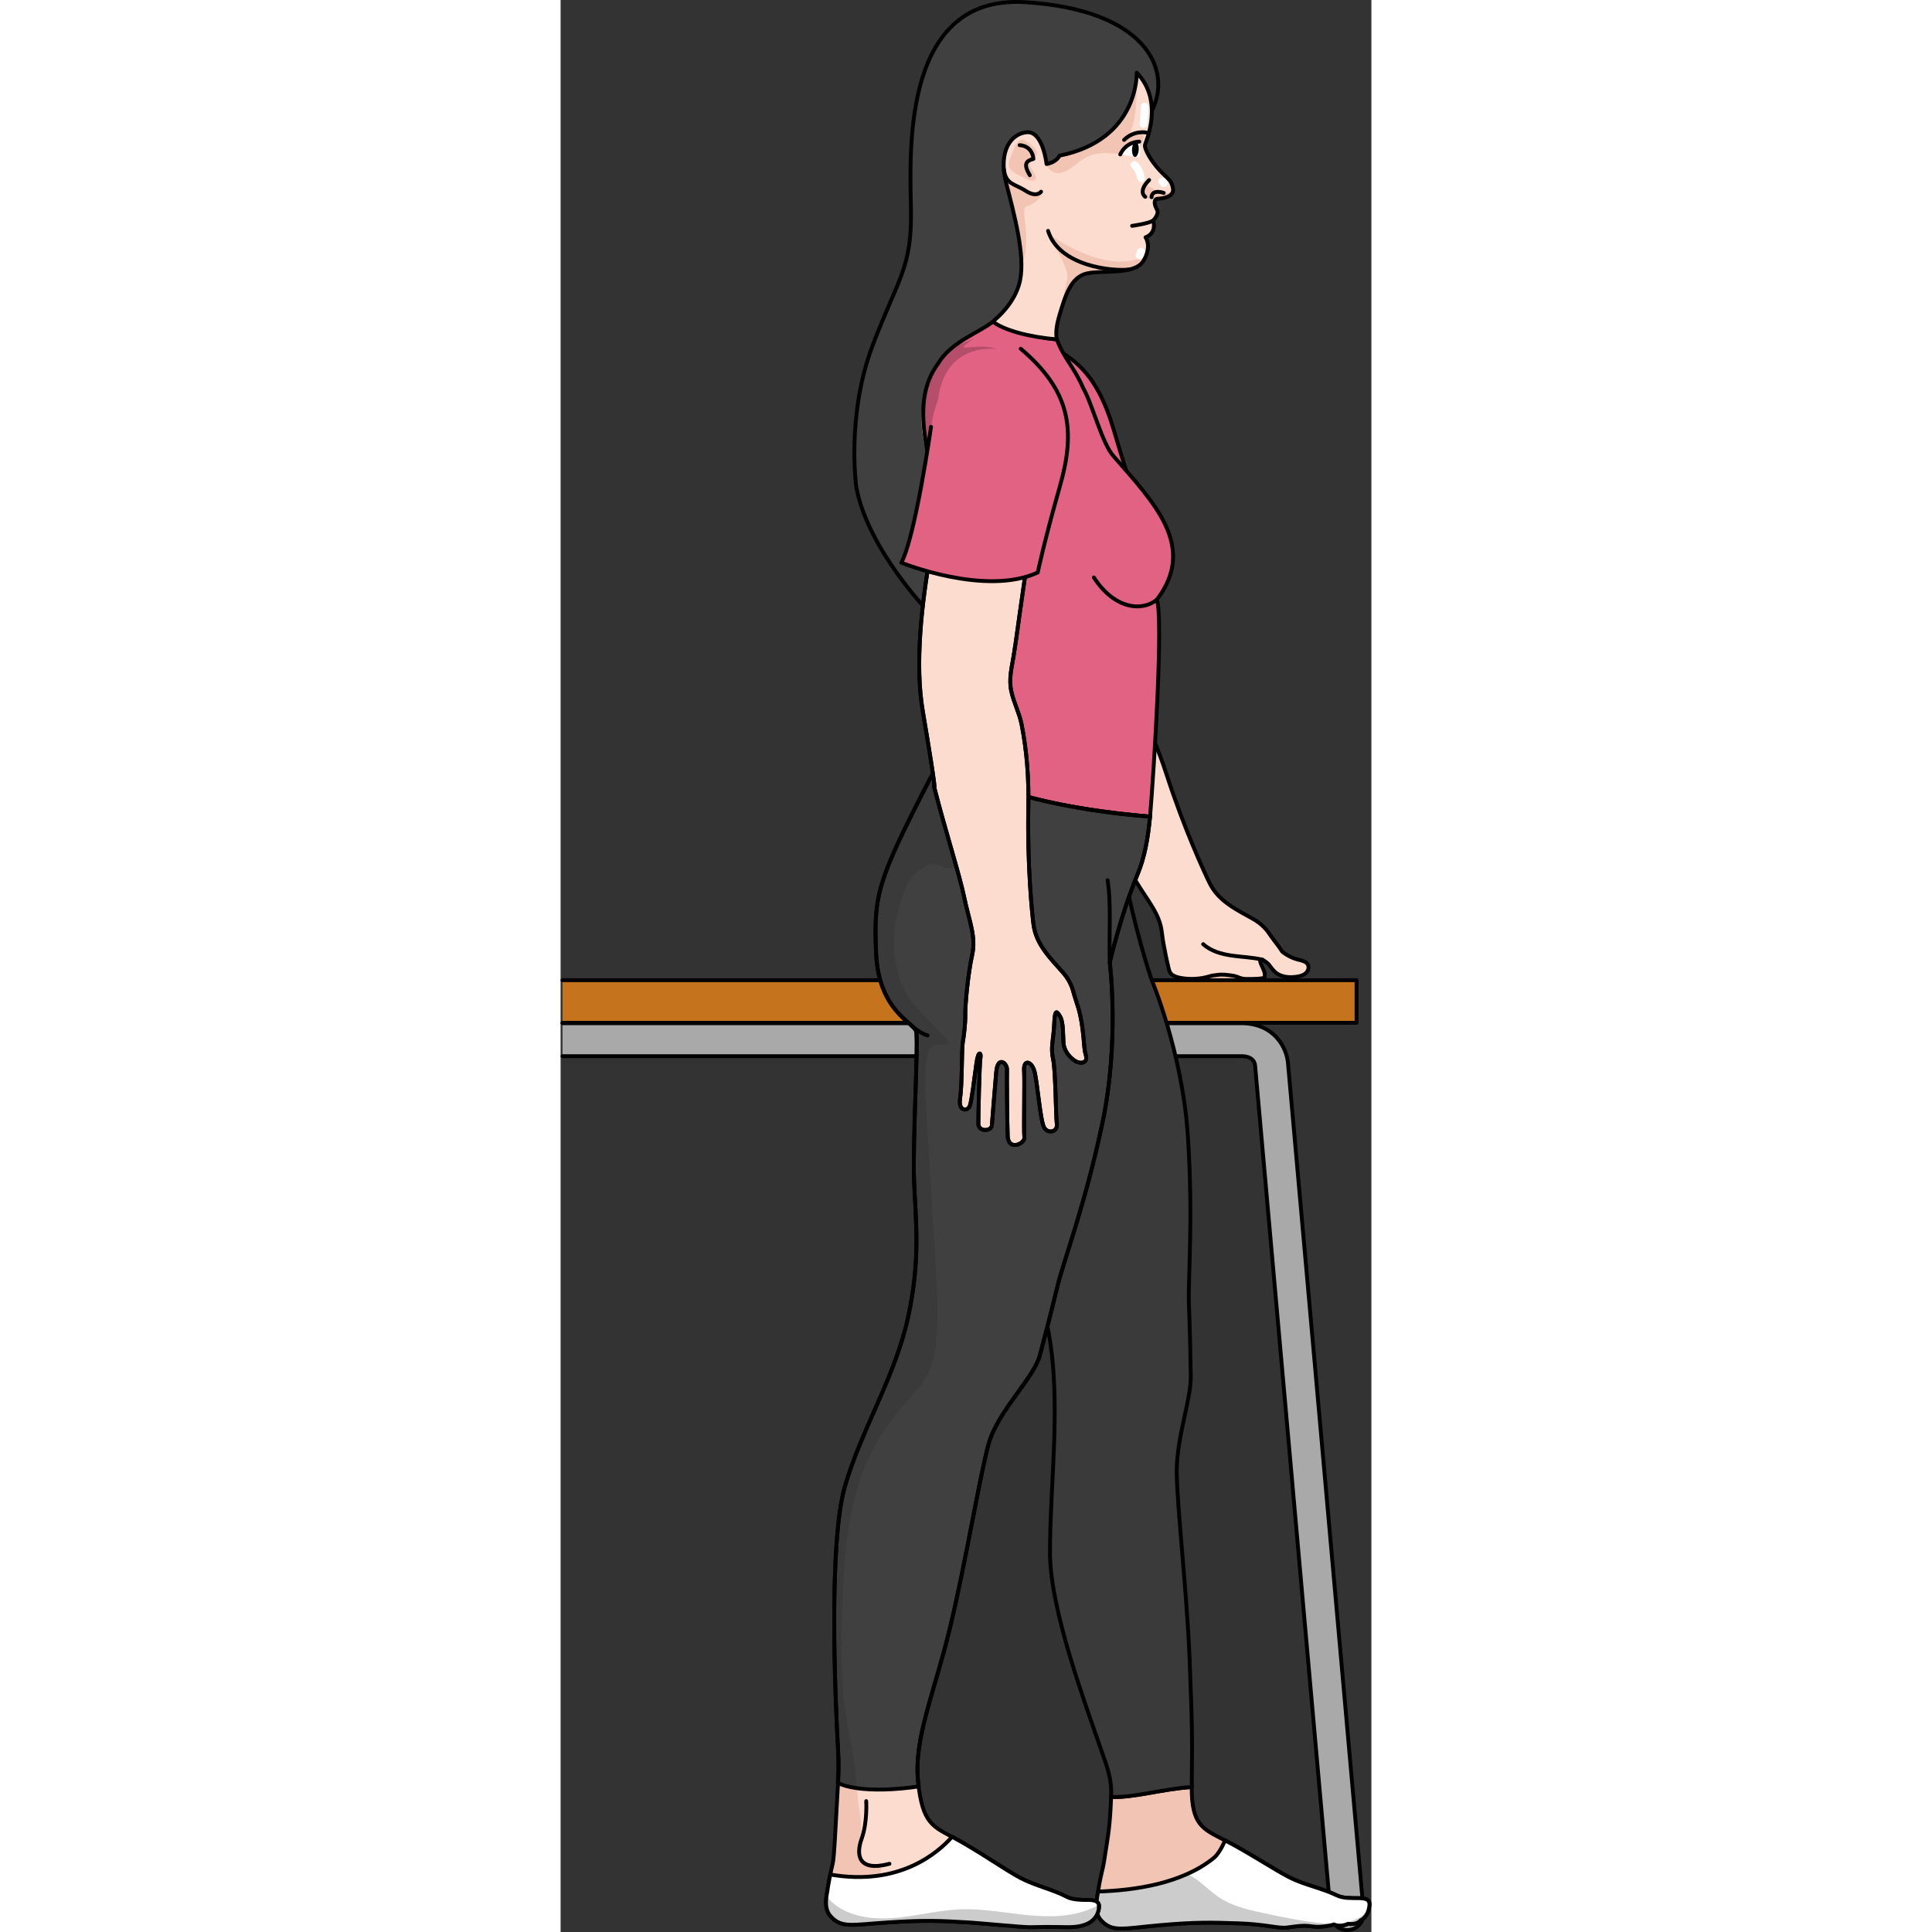 <?xml version="1.0" encoding="utf-8"?>
<!-- Created by: Science Figures, www.sciencefigures.org, Generator: Science Figures Editor -->
<svg version="1.1" id="Camada_1" xmlns="http://www.w3.org/2000/svg" xmlns:xlink="http://www.w3.org/1999/xlink" 
	 width="800px" height="800px" viewBox="0 0 210 500.389" enable-background="new 0 0 210 500.389" xml:space="preserve">
<rect x="0" y="0" width="210" height="500.389" fill="#333333" stroke="none"/>
<g>
	<g>
		<rect x="162.51" y="243.753" fill="#F2C4B3" width="18.457" height="10.115"/>
		<g>
			<g>
				<path fill="#FCDCCE" d="M192.982,252.07c-0.63,0.55-1.47,0.77-2.29,0.89c-0.12,0.02-0.24,0.04-0.37,0.05
					c-1.85,0.22-3.85-0.01-5.24-1.23c-0.65-0.57-1.11-1.32-1.67-1.98c-0.19-0.229-0.8-0.75-1.33-1.06
					c-0.02-0.01-0.04-0.02-0.05-0.03c-0.57-0.32-1.03-0.37-0.79,0.49c0.26,0.92,1.032,2.059,1.122,3.019
					c0.02,0.22,0.069,0.727-0.051,0.927c-0.23,0.34-2.435,0.424-4.609,0.409c-1.908-0.012-1.936-0.627-3.826-0.888
					c-1.28-0.18-2.58-0.36-3.85-0.15c-1,0.16-0.937,0.043-1.897,0.333c-2.47,0.75-5.11,0.89-7.65,0.41c-0.7-0.14-1.41-0.33-2-0.74
					c-0.8-0.57-0.89-1.3-1.1-2.18c-0.25-1.01-0.47-2.04-0.68-3.06c-0.39-1.92-0.75-3.86-0.98-5.81c-0.55-4.87-3.62-8.05-6.81-13.4
					c-3.19-5.33-10.42-14.89-16.81-24.59c0.3,0.4,1.17,1.36-9.21-17.59c-11.59-21.15-14.06-60.33-15.64-75.39
					c-1.57-15.06,0.21-16.35,10.57-19.11c0,0,7.71,0.26,10.21,11.18c0.75,3.92,1.63,10.24,1.69,10.49
					c0.89,3.89,1.66,7.85,2.56,11.74c2.03,8.771,3.94,17.57,5.59,26.43c0.84,4.5,1.83,8.98,2.61,13.5c0.53,3.09,0.74,6.06,2.39,8.81
					c1.57,2.59,3.85,4.68,5.38,7.31c3.61,6.17,6.45,12.82,8.65,19.61c4.72,14.57,10.09,26.06,11.27,28.41
					c2.35,4.67,7.16,6.86,11.29,9.2c1.49,0.84,3,2.14,3.96,3.57c0.86,1.27,1.78,2.42,2.7,3.67c0.28,0.39,0.55,0.79,0.81,1.19
					c1.24,0.99,2.68,1.7,4.22,2.08c0.9,0.23,1.96,0.43,2.4,1.25C193.942,250.559,193.602,251.519,192.982,252.07z"/>
			</g>
			<g>
				<path id="changecolor_229_" fill="#E26284" d="M139.181,142.346c-0.458,0.446-0.935,0.86-1.447,1.257
					c-8.454,6.766-22.67,7.835-29.238,7.952c-2.191,0.034-3.534-0.034-3.534-0.034c1.261-7.427-2.417-25.606-4.253-35.761
					c-4.161-23.009,15.324-26.718,15.324-26.718c15.494,5.991,20.361,14.842,21.237,30.174
					C138.159,134.544,139.181,142.346,139.181,142.346z"/>
				<path fill="none" stroke="#000000" stroke-linecap="round" stroke-linejoin="round" stroke-miterlimit="10" d="M100.71,115.758
					c0,0,5.506,28.34,4.254,35.765c0,0,23.445,1.201,34.22-9.177c0,0-1.027-7.801-1.91-23.13
					c-0.883-15.329-5.748-24.179-21.244-30.177"/>
			</g>
		</g>
		<g>
			<g>
				<path fill="none" stroke="#000000" stroke-linecap="round" stroke-linejoin="round" stroke-miterlimit="10" d="M192.982,252.07
					c-0.63,0.55-1.47,0.77-2.29,0.89c-0.12,0.02-0.24,0.04-0.37,0.05c-1.85,0.22-3.85-0.01-5.24-1.23
					c-0.65-0.57-1.11-1.32-1.67-1.98c-0.19-0.229-0.8-0.75-1.33-1.06c-0.02-0.01-0.04-0.02-0.05-0.03
					c-0.57-0.32-1.03-0.37-0.79,0.49c0.26,0.92,1.032,2.059,1.122,3.019c0.02,0.22,0.069,0.727-0.051,0.927
					c-0.23,0.34-2.435,0.424-4.609,0.409c-1.908-0.012-1.936-0.627-3.826-0.888c-1.28-0.18-2.58-0.36-3.85-0.15
					c-1,0.16-0.937,0.043-1.897,0.333c-2.47,0.75-5.11,0.89-7.65,0.41c-0.7-0.14-1.41-0.33-2-0.74c-0.8-0.57-0.89-1.3-1.1-2.18
					c-0.25-1.01-0.47-2.04-0.68-3.06c-0.39-1.92-0.75-3.86-0.98-5.81c-0.55-4.87-3.62-8.05-6.81-13.4
					c-3.19-5.33-10.42-14.89-16.81-24.59c0.3,0.4,1.17,1.36-9.21-17.59c-11.59-21.15-14.06-60.33-15.64-75.39
					c-1.57-15.06,0.21-16.35,10.57-19.11c0,0,7.71,0.26,10.21,11.18c0.75,3.92,1.63,10.24,1.69,10.49
					c0.89,3.89,1.66,7.85,2.56,11.74c2.03,8.771,3.94,17.57,5.59,26.43c0.84,4.5,1.83,8.98,2.61,13.5c0.53,3.09,0.74,6.06,2.39,8.81
					c1.57,2.59,3.85,4.68,5.38,7.31c3.61,6.17,6.45,12.82,8.65,19.61c4.72,14.57,10.09,26.06,11.27,28.41
					c2.35,4.67,7.16,6.86,11.29,9.2c1.49,0.84,3,2.14,3.96,3.57c0.86,1.27,1.78,2.42,2.7,3.67c0.28,0.39,0.55,0.79,0.81,1.19
					c1.24,0.99,2.68,1.7,4.22,2.08c0.9,0.23,1.96,0.43,2.4,1.25C193.942,250.559,193.602,251.519,192.982,252.07z"/>
			</g>
			<g>
				
					<path id="changecolor_228_" fill="none" stroke="#000000" stroke-linecap="round" stroke-linejoin="round" stroke-miterlimit="10" d="
					M139.181,142.346c-0.458,0.446-0.935,0.86-1.447,1.257c-8.454,6.766-22.67,7.835-29.238,7.952
					c-2.191,0.034-3.534-0.034-3.534-0.034c1.261-7.427-2.417-25.606-4.253-35.761c-4.161-23.009,15.324-26.718,15.324-26.718
					c15.494,5.991,20.361,14.842,21.237,30.174C138.159,134.544,139.181,142.346,139.181,142.346z"/>
				<path fill="none" stroke="#000000" stroke-linecap="round" stroke-linejoin="round" stroke-miterlimit="10" d="M100.71,115.758
					c0,0,5.506,28.34,4.254,35.765c0,0,23.445,1.201,34.22-9.177c0,0-1.027-7.801-1.91-23.13
					c-0.883-15.329-5.748-24.179-21.244-30.177"/>
			</g>
		</g>
		<path fill="none" stroke="#000000" stroke-linecap="round" stroke-linejoin="round" stroke-miterlimit="10" d="M181.821,248.573
			c-2.619-0.634-5.339-0.692-8.006-1.079c-2.667-0.387-5.39-1.16-7.394-2.961"/>
	</g>
	<g>
		<polyline fill="#C6731D" stroke="#000000" stroke-linecap="round" stroke-linejoin="round" stroke-miterlimit="10" points="
			0.5,253.869 206.152,253.869 206.152,264.909 0.5,264.909 		"/>
	</g>
	<path fill="#A9A9A9" stroke="#000000" stroke-linecap="round" stroke-linejoin="round" stroke-miterlimit="10" d="M0.5,265.009
		h175.792c8.49,0,11.89,6.32,12.13,10.67l19.56,219.47c0.26,2.34-1.43,4.45-3.78,4.71c-0.15,0.02-0.31,0.03-0.47,0.03
		c-2.15,0-4-1.62-4.24-3.81l-19.57-219.59c-0.01-0.1-0.02-0.21-0.02-0.3c-0.03-0.8-0.44-2.64-3.61-2.64H0.5"/>
	<g>
		<path fill="#404041" d="M153.134,28.698c5.433-10.627-1.609-26.227-32.905-28.131C88.935-1.337,90.381,37.815,90.736,53.675
			c0.355,15.858-3.208,18.018-9.974,35.952c-6.766,17.933-4.196,36.435-4.196,36.435c2.89,15.964,18.471,32.112,18.471,32.112
			s0.454-58.666,13.413-65.092C121.406,86.655,153.134,28.698,153.134,28.698"/>
		<path fill="none" stroke="#000000" stroke-linecap="round" stroke-linejoin="round" stroke-miterlimit="10" d="M153.134,28.698
			c5.433-10.627-1.609-26.227-32.905-28.131C88.935-1.337,90.381,37.815,90.736,53.675c0.355,15.858-3.208,18.018-9.974,35.952
			c-6.766,17.933-4.196,36.435-4.196,36.435c2.89,15.964,18.471,32.112,18.471,32.112s0.454-58.666,13.413-65.092
			C121.406,86.655,153.134,28.698,153.134,28.698"/>
		<g>
			<path fill="#F2C4B3" d="M209.485,493.494c-0.322,3.228-2.317,3.887-2.317,3.887s-0.781,1.229-3.21,0.877
				c0,0-1.796,1.023-3.627,0.177c0,0-2.999,0.902-5.629,0.506c-2.64-0.397-4.441,0.037-6.655,0.3s-5.462-0.869-12.53-1.099
				c-7.058-0.241-10.901-0.348-20.354,0.49c-9.463,0.828-12.258,1.905-15.155-1.256c-1.674-1.82-1.29-4.35-0.81-7.463
				c0.719-4.651,1.166-5.236,1.596-8.023c1.164-7.548,1.457-8.525,1.795-16.495c5.739,0.303,12.929-2.014,20.873-2.552
				c-0.059,9.839,2.864,10.864,8.606,13.807c0.01,0.01,0.03,0.01,0.041,0.019c6.026,3.076,12.97,7.73,16.837,9.658
				c3.877,1.918,8.54,2.815,12.013,4.543C204.422,492.606,209.818,490.255,209.485,493.494z"/>
			<path fill="none" stroke="#000000" stroke-miterlimit="10" d="M209.485,493.494c-0.322,3.228-2.317,3.887-2.317,3.887
				s-0.781,1.229-3.21,0.877c0,0-1.796,1.023-3.627,0.177c0,0-2.999,0.902-5.629,0.506c-2.64-0.397-4.441,0.037-6.655,0.3
				s-5.462-0.869-12.53-1.099c-7.058-0.241-10.901-0.348-20.354,0.49c-9.463,0.828-12.258,1.905-15.155-1.256
				c-1.674-1.82-1.29-4.35-0.81-7.463c0.719-4.651,1.166-5.236,1.596-8.023c1.164-7.548,1.457-8.525,1.795-16.495
				c5.739,0.303,12.929-2.014,20.873-2.552c-0.059,9.839,2.864,10.864,8.606,13.807c0.01,0.01,0.03,0.01,0.041,0.019
				c6.026,3.076,12.97,7.73,16.837,9.658c3.877,1.918,8.54,2.815,12.013,4.543C204.422,492.606,209.818,490.255,209.485,493.494z"/>
			<path fill="#FFFFFF" d="M209.485,493.491c-0.322,3.229-2.317,3.887-2.317,3.887s-0.781,1.229-3.21,0.877
				c0,0-1.796,1.024-3.627,0.178c0,0-2.999,0.902-5.629,0.505c-2.64-0.397-4.441,0.037-6.655,0.3
				c-2.214,0.263-5.462-0.869-12.53-1.099c-7.058-0.241-10.901-0.348-20.354,0.49c-9.463,0.828-12.258,1.905-15.155-1.256
				c-1.674-1.82-1.345-4.359-0.81-7.463c6.997-0.228,15.705-1.238,23.107-4.547c2.474-1.11,4.802-2.477,6.872-4.157
				c1.04-0.835,2.097-2.661,2.932-4.542c6.026,3.076,12.97,7.73,16.837,9.658c3.877,1.918,8.54,2.816,12.013,4.543
				c2.815,1.413,6.915,0.114,8.164,1.334C209.411,492.473,209.551,492.889,209.485,493.491z"/>
			<path fill="#CCCCCC" d="M209.485,493.491c-0.322,3.229-2.317,3.887-2.317,3.887s-0.781,1.229-3.21,0.877
				c0,0-1.796,1.024-3.627,0.178c0,0-2.999,0.902-5.629,0.505c-2.64-0.397-4.441,0.037-6.655,0.3
				c-2.214,0.263-5.462-0.869-12.53-1.099c-7.058-0.241-10.901-0.348-20.354,0.49c-9.463,0.828-12.258,1.905-15.155-1.256
				c-1.674-1.82-1.345-4.359-0.81-7.463c6.997-0.228,15.705-1.238,23.107-4.547c0.385,0.181,0.759,0.371,1.124,0.583
				c2.77,1.624,4.931,4.143,7.672,5.837c3.422,2.099,7.443,2.962,11.374,3.788c4.494,0.952,8.989,1.905,13.552,2.415
				c3.34,0.37,6.843,0.476,9.912-0.878c1.168-0.518,2.28-1.285,2.893-2.4c0.402-0.75,0.55-1.694,0.29-2.508
				C209.411,492.473,209.551,492.889,209.485,493.491z"/>
			<path fill="none" stroke="#000000" stroke-linecap="round" stroke-linejoin="round" stroke-miterlimit="10" d="M209.485,493.494
				c-0.322,3.228-2.317,3.887-2.317,3.887s-0.781,1.229-3.21,0.877c0,0-1.796,1.023-3.627,0.177c0,0-2.999,0.902-5.629,0.506
				c-2.64-0.397-4.441,0.037-6.655,0.3s-5.462-0.869-12.53-1.099c-7.058-0.241-10.901-0.348-20.354,0.49
				c-9.463,0.828-12.258,1.905-15.155-1.256c-1.674-1.82-1.345-4.359-0.81-7.463c9.335-0.305,21.718-1.993,29.979-8.703
				c1.04-0.835,2.097-2.661,2.932-4.542c6.026,3.076,12.97,7.73,16.837,9.658c3.877,1.918,8.54,2.815,12.013,4.543
				C204.422,492.606,209.818,490.255,209.485,493.494z"/>
			<path fill="#3A3A3A" d="M162.457,294.169c1.449,21.761,0.009,36.936,0.286,43.886c0.279,6.96,0.366,12.1,0.473,18.268
				c0.114,6.157-3.71,16.079-3.641,24.938c0.076,8.846,2.633,30.99,3.333,48.38c0.691,17.392,0.696,20.43,0.572,31.669
				c-0.003,0.537-0.011,1.044-0.016,1.531c-7.944,0.538-15.134,2.855-20.873,2.552c0.122-2.824-0.208-5.308-1.544-9.182
				c-5.077-14.788-14.312-39.163-14.295-54.202c0.024-15.051,1.9-30.106,0.958-45.785c-0.944-15.689-5.022-24.912-8.199-34.741
				c-3.167-9.831-9.333-34.965-9.972-37.241c-3.343-11.952-6.988-18.342-6.988-18.342l43.735-37.969c0,0,2.704,13.575,6.687,25.552
				C152.972,253.486,161.017,272.406,162.457,294.169z"/>
			<path fill="none" stroke="#000000" stroke-linecap="round" stroke-linejoin="round" stroke-miterlimit="10" d="M162.457,294.169
				c1.449,21.761,0.009,36.936,0.286,43.886c0.279,6.96,0.366,12.1,0.473,18.268c0.114,6.157-3.71,16.079-3.641,24.938
				c0.076,8.846,2.633,30.99,3.333,48.38c0.691,17.392,0.696,20.43,0.572,31.669c-0.003,0.537-0.011,1.044-0.016,1.531
				c-7.944,0.538-15.134,2.855-20.873,2.552c0.122-2.824-0.208-5.308-1.544-9.182c-5.077-14.788-14.312-39.163-14.295-54.202
				c0.024-15.051,1.9-30.106,0.958-45.785c-0.944-15.689-5.022-24.912-8.199-34.741c-3.167-9.831-9.333-34.965-9.972-37.241
				c-3.343-11.952-6.988-18.342-6.988-18.342l43.735-37.969c0,0,2.704,13.575,6.687,25.552
				C152.972,253.486,161.017,272.406,162.457,294.169z"/>
		</g>
		<g>
			<path fill="none" stroke="#000000" stroke-linecap="round" stroke-linejoin="round" stroke-miterlimit="10" d="M83.062,462.001
				c0,0,1.889,5.492,0.383,9.676c-1.507,4.186-1.004,8.703,7.196,6.528"/>
		</g>
		<path fill="#FCDCCE" d="M139.383,494.048c-0.01,0.08,0,0.17,0.03,0.28v0.01c-0.46,2.75-2.55,4.15-5.27,4.6
			c-1.55,0.26-3.14,0.2-4.71,0.16c-2.62-0.05-5.25-0.04-7.87,0.04c-0.54,0.01-1.8-0.07-3.41-0.19c-0.01,0-0.01,0-0.02-0.01
			c-3.09-0.23-7.45-0.64-10.45-0.88c-0.91-0.08-1.7-0.14-2.29-0.17c-7.06-0.41-10.89-0.61-20.36,0c-9.48,0.6-12.3,1.61-15.13-1.62
			c-1.1-1.26-1.28-2.83-1.09-4.67c0.01-0.11,0.03-0.23,0.04-0.35c0-0.01,0.01-0.04,0.01-0.09c0.01-0.07,0.02-0.14,0.03-0.2
			c0.01-0.04,0.01-0.08,0.02-0.13c0.01-0.06,0.02-0.12,0.03-0.17c0.06-0.4,0.13-0.82,0.21-1.25c0.02-0.09,0.03-0.18,0.03-0.27
			c0,0,0-0.01,0-0.02c0.17-1.03,0.4-2.33,0.66-3.62c0.19-0.95,0.4-1.9,0.62-2.74c0.36-1.38,2.22-6.97,2.79-15.3
			c0.02-0.26,0.04-0.53,0.05-0.8c0.11-3.11-1.161-8.499-1.428-13.183c-0.874-15.612-2.38-53.924,1.736-68.391
			c4.117-14.477,13.016-28.455,16.365-43.809c3.358-15.344,1.952-25.328,1.568-35.651c-0.384-10.322,1.196-36.284,0.532-38.549
			c-0.674-2.265-9.72-5.24-10.361-20.227c-0.631-14.986,0.211-18.461,13.73-44.709c0,0,0.85-1.461,0.852-1.481
			c0.337-0.591,0.654-1.193,0.96-1.785c0.317-0.602,0.614-1.205,0.902-1.818c5.797-12.131,7.659-25.763,5.929-39.333
			c-1.7-13.388-4.004-26.461-8.768-39.054c-0.613-1.62-1.052-3.29-1.36-4.992c-0.014-0.101-0.028-0.192-0.052-0.294
			c-0.932-5.266-0.418-10.745,1.811-15.609c0.127-0.273,0.254-0.546,0.38-0.809c0.136-0.262,0.272-0.514,0.407-0.767
			c0.146-0.251,0.281-0.504,0.426-0.746c0.58-0.967,1.214-1.85,1.924-2.648c0.69-0.8,1.455-1.515,2.263-2.127
			c0.2-0.158,0.409-0.306,0.618-0.443c0.209-0.147,0.418-0.285,0.636-0.412c0.187-0.119,0.374-0.228,0.571-0.326
			c0.477-0.262,0.962-0.492,1.465-0.692c0.914-0.365,1.799-0.752,2.645-1.161c0.206-0.098,0.413-0.196,0.609-0.294
			c0.836-0.41,1.634-0.842,2.403-1.296c0.332-0.19,0.655-0.391,0.978-0.592c0.5-0.311-1.793-0.12-1.332-0.453
			c0.136-0.092,0.272-0.194,0.408-0.286c0.649-0.461,1.26-0.945,1.84-1.431c3.833-3.233,6.294-6.951,7.055-10.741
			c1.318-6.522-1.479-16.851-3.618-25.167c-2.129-8.315,1.313-12.854,5.418-13.135c4.114-0.271,5.049,8.232,5.049,8.232
			c2.665-0.499,3.368-2.17,3.368-2.17c20.64-4.154,19.982-21.486,19.982-21.486c7.07,7.292,2.488,17.573,2.164,18.606
			c-0.334,1.042,1.58,4.324,3.81,6.704c2.229,2.38,3.028,2.428,3.411,4.696c0.393,2.268-2.923,2.587-3.988,2.652
			c-1.056,0.076-0.885,1.529-0.168,2.765c0.716,1.236-0.965,2.847-0.965,2.847c0.98,3.486-1.979,4.368-1.979,4.368
			s1.709,2.218-0.498,6.041c-2.216,3.823-10.705,2.385-14.719,3.323c-4.025,0.947-5.475,5.347-7.145,11.056
			c-0.77,2.618-0.905,4.504-0.617,6.024c0.037,0.222,0.083,0.446,0.151,0.65c0.049,0.183,0.098,0.357,0.159,0.521
			c0.163,0.451,0.368,0.874,0.603,1.279c0.063,0.124,0.136,0.239,0.209,0.354c0.055,0.083,0.11,0.177,0.175,0.261
			c0.311,0.48,0.673,0.952,1.055,1.436c2.084,2.631,2.249,4.365,4.52,8.2c2.272,3.825,4.926,14.546,7.904,17.633
			c2.978,3.086,10.319,12.51,10.319,12.51c5.687,7.309,7.103,17.293,0.799,24.584c0,0,1.685,15.451-0.03,30.294
			c-1.021,8.874-0.963,17.814-1.715,25.884c-0.021,0.179-0.032,0.359-0.053,0.538c-0.107,1.105-0.233,2.19-0.379,3.263
			c-0.006,0.099-0.022,0.189-0.037,0.278c-0.072,0.527-0.153,1.042-0.235,1.549c-0.032,0.198-0.064,0.397-0.106,0.595
			c-0.093,0.535-0.185,1.071-0.297,1.595c-0.059,0.307-0.127,0.603-0.196,0.91c0,0-0.001,0.01-0.002,0.03
			c-0.068,0.296-0.137,0.603-0.215,0.898c-0.147,0.603-0.303,1.194-0.479,1.784c-0.05,0.167-0.1,0.335-0.151,0.502
			c-0.188,0.609-0.395,1.218-0.621,1.815c-0.132,0.363-0.274,0.715-0.416,1.067c-4.496,10.837-7.247,22.952-7.247,22.952
			s2.596,20.395-1.938,41.729c-4.524,21.335-10.037,35.546-11.661,42.31c-1.624,6.774-2.938,11.743-4.514,17.708
			c-1.575,5.955-10.943,14.464-13.285,22.998c-2.333,8.544-5.896,30.548-9.961,47.473c-4.055,16.925-9.441,28.71-8.288,39.89
			c1.075,10.485,3.841,11.5,8.811,14.33c0.34,0.19,0.69,0.38,1.06,0.58c5.95,3.23,12.81,8.07,16.64,10.09
			c3.83,2.01,8.47,3.02,11.89,4.83c0.18,0.09,0.36,0.18,0.55,0.25c0.14,0.06,0.28,0.11,0.42,0.15c0.12,0.04,0.23,0.07,0.35,0.1
			c0.15,0.04,0.3,0.07,0.45,0.1c0.16,0.04,0.32,0.06,0.48,0.08c0.04,0.01,0.08,0.02,0.12,0.02c0.17,0.03,0.34,0.05,0.52,0.06
			c0.72,0.07,1.43,0.09,2.1,0.1c0.87,0,2.08-0.06,2.83,0.43c0.05,0.03,0.1,0.07,0.15,0.1c0.01,0,0.01,0.01,0.02,0.01
			c0.06,0.05,0.12,0.1,0.17,0.16C139.423,493.088,139.463,493.538,139.383,494.048z"/>
		<path fill="#F2C4B3" d="M118.893,499.179c-0.33,0.04-0.66,0.08-1,0.11c-1.96,0.19-4.72-0.74-10.21-1.23
			c-0.91-0.08-1.7-0.14-2.29-0.17c-7.06-0.41-10.89-0.61-20.36,0c-9.48,0.6-12.3,1.61-15.13-1.62c-1.1-1.26-1.28-2.83-1.09-4.67
			c0.01-0.11,0.03-0.23,0.04-0.35c0-0.01,0.01-0.04,0.01-0.09c0.01-0.07,0.02-0.14,0.03-0.2c0.01-0.04,0.01-0.08,0.02-0.13
			c0.05-0.37,0.15-0.96,0.27-1.69c0,0,0-0.01,0-0.02c0.3-1.79,0.77-4.38,1.28-6.36c0.36-1.38,0.427-5.53,0.997-13.86
			c0.02-0.26,0.143-2.5,0.152-2.77c0.08-1.34,0.159-2.881,0.249-4.348c1.184,0.623,2.84,1.074,4.866,1.358
			c0.314,5.539,1.915,9.57,0.586,13.831c-1.79,5.75,5.46,6.32,5.46,6.32s2.1,3.75-5.46,3.43c-7.56-0.31-9.47,6.41-3.1,8.95
			c6.37,2.55,23.56-2.84,33.06-0.27c3.15,0.86,6.81,2.28,10.86,3.54c0.01,0.01,0.01,0.01,0.02,0.01
			C118.403,499.029,118.643,499.099,118.893,499.179z"/>
		<g>
			<path id="changecolor_226_" fill="#E26284" d="M150.403,133.527c-0.345,0.538-0.715,1.05-1.124,1.553
				c-6.696,8.51-20.297,12.78-26.667,14.385c-2.126,0.531-3.449,0.77-3.449,0.77c-0.459-7.519-8.17-24.387-12.265-33.86
				c-9.278-21.462,8.854-29.5,8.854-29.5c16.45,2.315,23.2,9.829,27.536,24.561C147.635,126.161,150.403,133.527,150.403,133.527z"
				/>
			<path fill="none" stroke="#000000" stroke-linecap="round" stroke-linejoin="round" stroke-miterlimit="10" d="M106.898,116.372
				c0,0,11.8,26.348,12.267,33.863c0,0,23.105-4.156,31.241-16.71c0,0-2.772-7.364-7.114-22.092
				c-4.342-14.728-11.09-22.241-27.543-24.563"/>
		</g>
		<path id="changecolor_225_" fill="#E26284" d="M154.1,189.98c-0.481,8.897-1.064,17.167-1.43,21.533
			c-23.912-2.176-41.308-6.22-54.523-14.457c0.813-1.664,1.534-3.313,2.176-4.967c6.123-15.677,5.142-30.664,2.345-44.319
			c0.011-0.01,0.011-0.019,0.001-0.02c-2.121-10.428-5.311-20.07-7.184-28.639c-1.649-7.474-2.296-14.125-0.399-19.781
			c0.624-1.865,1.522-3.614,2.754-5.253l0.011-0.009c3.274-5.571,10.961-8.09,14.11-10.773c0,0,8.977,3.943,16.56,4.614
			c1.897,5.044,4.432,7.022,6.871,12.7c0.691,1.164,1.422,2.972,2.18,5.012c1.741,4.644,3.65,10.481,5.724,12.621
			c10.449,12.027,21.636,23.286,11.118,37.094C155.529,158.088,154.935,174.933,154.1,189.98z"/>
		<path opacity="0.2" d="M107.149,176.574c-2.891,7.328-5.122,12.232-6.825,15.514c-0.045,0.077-0.08,0.156-0.124,0.233
			c4.169-10.887,5.403-22.774,3.888-34.598c-0.418-3.342-0.877-6.656-1.418-9.955c0.011-0.01,0.011-0.019,0.001-0.02
			c-1.56-9.763-3.703-19.33-7.184-28.639c-1.649-7.474-2.297-14.125-0.4-19.781c0.193-0.529,0.404-1.047,0.636-1.554
			c0.127-0.273,0.254-0.546,0.38-0.809c0.136-0.262,0.272-0.514,0.407-0.767c0.145-0.251,0.281-0.504,0.426-0.746
			c0.29-0.483,0.588-0.936,0.905-1.378l0.011-0.009c0.317-0.442,0.653-0.862,1.008-1.261c0.69-0.8,1.455-1.515,2.263-2.127
			c0.2-0.158,0.409-0.306,0.618-0.443c0.209-0.147,0.418-0.285,0.636-0.412c0.188-0.119,0.375-0.228,0.571-0.326
			c0.477-0.262,0.962-0.492,1.465-0.692c1.006-0.4,1.975-0.842,2.904-1.296c-0.031,0.018-0.062,0.036-0.083,0.055
			c-2.245,1.496-3.631,2.534-2.314,2.464c2.663-0.138,4.664-0.578,7.79,0.233c3.127,0.802-11.716-3.227-14.652,11.452
			c-2.947,14.678,3.796,35.746,8.13,50.637C109.618,164.151,109.221,171.34,107.149,176.574z"/>
		<path fill="none" stroke="#000000" stroke-linecap="round" stroke-linejoin="round" stroke-miterlimit="10" d="M154.416,155.335
			c1.771,4.371-0.757,44.436-1.745,56.177c-23.908-2.176-41.304-6.22-54.523-14.457c21.147-43.531-15.797-82.421-0.31-102.978
			c0,0,0.001-0.01,0.01-0.01c3.276-5.568,10.96-8.093,14.114-10.774c0,0,8.977,3.943,16.56,4.614
			c1.901,5.044,4.434,7.027,6.871,12.701c2.273,3.825,4.927,14.546,7.905,17.632C153.742,130.268,164.929,141.529,154.416,155.335z"
			/>
		<path opacity="0.2" d="M101.453,199.06c-1.193-0.654-2.294-1.322-3.305-2.004c1.241-2.61,2.305-5.28,3.193-8.011
			c-0.002,0.03-0.013,0.05-0.015,0.079C100.666,192.57,100.861,195.948,101.453,199.06z"/>
		<path fill="none" d="M139.463,494.059c-0.4,3.22-2.42,3.83-2.42,3.83s-0.8,1.21-3.22,0.8c0,0-1.82,0.97-3.63,0.09
			c0,0-3.03,0.83-5.65,0.37c-2.62-0.46-4.43-0.07-6.65,0.14s-5.45-1-12.5-1.4c-7.06-0.41-10.89-0.61-20.36,0
			c-9.48,0.6-12.3,1.61-15.13-1.62c-2.82-3.22,0.41-8.46,0.41-15.12c0-5.29,0.685-10.134,1.47-19.403
			c3.571,1.91,11.6,2.329,20.952,0.944c1.055,9.993,4.019,10.53,9.729,13.62c5.95,3.23,12.81,8.07,16.64,10.09
			c3.83,2.01,8.47,3.02,11.89,4.83C134.423,493.048,139.863,490.829,139.463,494.059z"/>
		<path fill="#404040" d="M149.485,226.337c-4.496,10.837-7.247,22.952-7.247,22.952s2.596,20.395-1.938,41.729
			c-4.524,21.335-10.037,35.546-11.661,42.31c-1.624,6.774-2.938,11.743-4.514,17.708c-1.575,5.955-10.943,14.464-13.285,22.998
			c-2.333,8.544-5.896,30.548-9.961,47.473c-4.055,16.925-9.441,28.71-8.288,39.89c0.043,0.443,0.087,0.877,0.142,1.291
			c-6.238,0.923-11.875,1.041-16.007,0.449c-2.067-0.286-3.751-0.759-4.945-1.393c0.013-0.219,0.037-0.439,0.051-0.668
			c0.093-1.196,0.151-2.475,0.145-3.858c0.008-0.29,0.006-0.591-0.005-0.902c-0.001-0.14-0.002-0.291-0.003-0.451
			c-0.01-0.171-0.009-0.341-0.019-0.512c-0.013-0.612-0.035-1.234-0.076-1.878c-0.874-15.612-2.38-53.924,1.736-68.391
			c4.117-14.477,13.016-28.455,16.365-43.809c3.358-15.344,1.952-25.328,1.568-35.651c-0.384-10.322,1.196-36.284,0.532-38.549
			c-0.674-2.265-9.72-5.24-10.361-20.227c-0.631-14.986,0.211-18.461,13.73-44.709l0.85-1.461l0.001-0.01c0,0,0,0,0.001-0.01
			c0.663-1.182,1.277-2.387,1.852-3.604c1.01,0.682,2.112,1.35,3.305,2.004c11.014,6.03,29.65,10.78,51.218,12.453
			C152.171,216.943,151.293,221.979,149.485,226.337z"/>
		<path fill="#3A3A3A" d="M95.978,308.319c0.744,18.079,3.924,40.062-1.348,48.508c-5.282,8.445-19.072,15.352-21.208,49.486
			c-2.147,34.143,1.394,40.649,2.653,50.254c0.319,2.484,0.539,4.641,0.652,6.572c-2.067-0.286-3.751-0.759-4.945-1.393
			c0.023-0.219,0.037-0.439,0.051-0.668c0.093-1.196,0.151-2.475,0.145-3.858c0.008-0.29,0.006-0.591-0.005-0.902
			c-0.001-0.14-0.002-0.291-0.003-0.451c-0.01-0.171-0.009-0.341-0.019-0.512c-0.013-0.612-0.035-1.234-0.076-1.878
			c-0.874-15.612-2.38-53.924,1.736-68.391c4.117-14.477,13.016-28.455,16.365-43.809c3.358-15.344,1.952-25.328,1.568-35.651
			c-0.384-10.322,1.196-36.284,0.532-38.549c-0.674-2.265-9.72-5.24-10.361-20.227c-0.631-14.986,0.211-18.461,13.73-44.709
			l0.85-1.461l0.001-0.01c0,0,0,0,0.001-0.01c0.663-1.182,1.277-2.387,1.852-3.604c1.01,0.682,2.112,1.35,3.305,2.004
			c1.305,6.872,4.525,12.408,4.547,14.352c0.039,2.647-0.839,11.49-5.549,11.505c-1.925,0.013-3.632-3.046-8.227,1.022
			c-1.006,0.89-1.849,1.911-2.413,3.109c-4.54,9.742-5.681,23.558,3.061,32.676c8.732,9.117,9.62,8.861,4.49,8.859
			C92.242,270.592,95.225,290.24,95.978,308.319z"/>
		<path fill="none" stroke="#000000" stroke-linecap="round" stroke-linejoin="round" stroke-miterlimit="10" d="M149.485,226.337
			c-4.496,10.837-7.247,22.952-7.247,22.952s2.596,20.395-1.938,41.729c-4.524,21.335-10.037,35.546-11.661,42.31
			c-1.624,6.774-2.938,11.743-4.514,17.708c-1.575,5.955-10.943,14.464-13.285,22.998c-2.333,8.544-5.896,30.548-9.961,47.473
			c-4.055,16.925-9.441,28.71-8.288,39.89c0.043,0.443,0.087,0.877,0.142,1.291c-6.238,0.923-11.875,1.041-16.007,0.449
			c-2.067-0.286-3.751-0.759-4.945-1.393c0.013-0.219,0.037-0.439,0.051-0.668c0.093-1.196,0.151-2.475,0.145-3.858
			c0.008-0.29,0.006-0.591-0.005-0.902c-0.001-0.14-0.002-0.291-0.003-0.451c-0.01-0.171-0.009-0.341-0.019-0.512
			c-0.013-0.612-0.035-1.234-0.076-1.878c-0.874-15.612-2.38-53.924,1.736-68.391c4.117-14.477,13.016-28.455,16.365-43.809
			c3.358-15.344,1.952-25.328,1.568-35.651c-0.384-10.322,1.196-36.284,0.532-38.549c-0.674-2.265-9.72-5.24-10.361-20.227
			c-0.631-14.986,0.211-18.461,13.73-44.709l0.85-1.461l0.001-0.01c0,0,0,0,0.001-0.01c0.663-1.182,1.277-2.387,1.852-3.604
			c1.01,0.682,2.112,1.35,3.305,2.004c11.014,6.03,29.65,10.78,51.218,12.453C152.171,216.943,151.293,221.979,149.485,226.337z"/>
		<path fill="none" stroke="#000000" stroke-miterlimit="10" d="M139.463,494.059c-0.01,0.09-0.02,0.18-0.05,0.27v0.01
			c-0.46,2.75-2.55,4.15-5.27,4.6c-1.55,0.26-3.14,0.2-4.71,0.16c-2.62-0.05-5.25-0.04-7.87,0.04c-0.54,0.01-1.8-0.07-3.41-0.19
			c-3.09-0.24-7.46-0.65-10.47-0.89c-0.91-0.08-1.7-0.14-2.29-0.17c-7.06-0.41-10.89-0.61-20.36,0c-9.48,0.6-12.3,1.61-15.13-1.62
			c-1.1-1.26-1.28-2.83-1.09-4.67c0.01-0.11,0.03-0.23,0.04-0.35c0.02-0.2,0.76-5.2,1.61-8.49c0.43-1.65,0.745-9.908,1.398-20.978
			c0.157-2.575,0.175-5.349,0.014-8.305c-0.874-15.612-2.38-53.924,1.736-68.391c4.117-14.477,13.016-28.455,16.365-43.809
			c3.358-15.344,1.952-25.328,1.568-35.651c-0.384-10.322,1.196-36.284,0.532-38.549c-0.674-2.265-9.72-5.24-10.361-20.227
			c-0.631-14.986,0.211-18.461,13.73-44.709c0,0,0.85-1.461,0.852-1.481c0.337-0.591,0.654-1.193,0.96-1.785
			c0.307-0.602,0.605-1.216,0.892-1.819l0.01,0.001c1.01,0.682,2.102,1.35,3.295,2.004c11.014,6.03,29.65,10.78,51.218,12.453
			c-0.021,0.179-0.032,0.359-0.053,0.538c-0.107,1.105-0.233,2.19-0.379,3.263c-0.006,0.099-0.022,0.189-0.037,0.278
			c-0.072,0.527-0.153,1.042-0.235,1.549c-0.032,0.198-0.064,0.397-0.106,0.595c-0.093,0.535-0.185,1.071-0.297,1.595
			c-0.059,0.307-0.127,0.603-0.196,0.91c0,0-0.001,0.01-0.002,0.03c-0.068,0.296-0.137,0.603-0.215,0.898
			c-0.147,0.603-0.303,1.194-0.479,1.784c-0.05,0.167-0.1,0.335-0.151,0.502c-0.188,0.609-0.395,1.218-0.621,1.815
			c-0.132,0.363-0.274,0.715-0.416,1.067c-4.496,10.837-7.247,22.952-7.247,22.952s2.596,20.395-1.938,41.729
			c-4.524,21.335-10.037,35.546-11.661,42.31c-1.624,6.774-2.938,11.743-4.514,17.708c-1.575,5.955-10.943,14.464-13.285,22.998
			c-2.333,8.544-5.896,30.548-9.961,47.473c-4.055,16.925-9.441,28.71-8.288,39.89c1.143,11.18,3.921,11.69,9.871,14.91
			c5.95,3.23,12.81,8.07,16.64,10.09c3.83,2.01,8.47,3.02,11.89,4.83c0.18,0.09,0.36,0.18,0.55,0.25c0.14,0.06,0.28,0.11,0.42,0.15
			c0.12,0.04,0.23,0.07,0.35,0.1c0.15,0.04,0.3,0.07,0.45,0.1c0.16,0.04,0.32,0.06,0.48,0.08c0.04,0.01,0.08,0.02,0.12,0.02
			c0.17,0.03,0.35,0.05,0.52,0.06c0.72,0.07,1.43,0.09,2.1,0.1c1.17,0.04,2.2,0.08,2.83,0.43c0.05,0.03,0.1,0.07,0.15,0.1
			c0.01,0,0.01,0.01,0.02,0.01c0.06,0.05,0.12,0.1,0.17,0.16C139.423,493.068,139.533,493.478,139.463,494.059z"/>
		<path fill="#FCDCCE" d="M154.444,54.25c0.716,1.236-0.965,2.847-0.965,2.847c0.98,3.486-1.979,4.368-1.979,4.368
			s1.709,2.218-0.498,6.041c-2.216,3.823-10.705,2.385-14.719,3.323c-4.025,0.947-5.475,5.347-7.145,11.056
			c-0.77,2.618-0.905,4.504-0.617,6.024c-7.583-0.672-13.864-2.487-16.56-4.614c3.833-3.233,6.294-6.951,7.055-10.741
			c1.318-6.522-1.479-16.851-3.618-25.167c-2.129-8.315,1.313-12.854,5.418-13.135c4.114-0.271,5.049,8.232,5.049,8.232
			c2.665-0.499,3.368-2.17,3.368-2.17c20.64-4.154,19.982-21.486,19.982-21.486c7.07,7.292,2.488,17.573,2.164,18.606
			c-0.334,1.042,1.58,4.324,3.81,6.704c2.229,2.38,3.028,2.428,3.411,4.696c0.393,2.268-2.923,2.587-3.988,2.652
			C153.556,51.561,153.728,53.014,154.444,54.25z"/>
		<path fill="#F2C4B3" d="M158.404,48.569c0,0,0.636,2.34-2.697,2.801c-3.333,0.461-4.394-0.143-4.809-1.068
			c-0.417-0.925,0.157-1.903,0.324-2.17c0.169-0.267,1.765,0.221,2.739,1.073C154.934,50.056,158.532,50.743,158.404,48.569z"/>
		<path fill="#F2C4B3" d="M119.346,69.085c3.054-7.074-0.627-15.151,1.363-15.643c1.994-0.493,4.93-3.08,3.046-3.196
			c-1.911-0.117-6.241-2.236-8.512-3.569c0.053,0.238,0.096,0.468,0.158,0.712C117.188,54.349,119.435,62.718,119.346,69.085z"/>
		<path fill="#F2C4B3" d="M130.219,44.559c2.049-0.719,3.81-2.604,5.58-3.624c2.938-1.691,6.196-1.344,9.455-0.991
			c3.418,0.368,5.308-1.169,5.742-4.544c0.196-1.53-4.224,0.36-4.224,0.36c2.85-4.746,2.377-12.152,2.31-14.806
			c-0.581,4.757-3.672,16.101-19.851,19.357c-0.144,0.33-0.408,0.614-0.66,0.861c-0.478,0.474-2.039,0.821-2.289,1.242
			c-0.77,1.301,1.601,2.481,2.572,2.426C129.324,44.814,129.779,44.714,130.219,44.559z"/>
		<path fill="#F2C4B3" d="M136.28,70.832c4.017-0.942,12.508,0.497,14.721-3.328c0.279-0.481,0.495-0.937,0.659-1.367
			c-10.274,5.652-25.157-5.476-25.157-5.476c-1.822-1.875,5.055,7.89,4.759,11.051c-0.166,1.776-1.417,5.951-1.928,9.517
			C130.924,75.844,132.418,71.739,136.28,70.832z"/>
		<path fill="none" stroke="#000000" stroke-linecap="round" stroke-linejoin="round" stroke-miterlimit="10" d="M154.444,54.25
			c0.716,1.236-0.965,2.847-0.965,2.847c0.98,3.486-1.979,4.368-1.979,4.368s1.709,2.218-0.498,6.041
			c-2.216,3.823-10.705,2.385-14.719,3.323c-4.025,0.947-5.475,5.347-7.145,11.056c-0.77,2.618-0.905,4.504-0.617,6.024
			c-7.583-0.672-13.864-2.487-16.56-4.614c3.833-3.233,6.294-6.951,7.055-10.741c1.318-6.522-1.479-16.851-3.618-25.167
			c-2.129-8.315,1.313-12.854,5.418-13.135c4.114-0.271,5.049,8.232,5.049,8.232c2.665-0.499,3.368-2.17,3.368-2.17
			c20.64-4.154,19.982-21.486,19.982-21.486c7.07,7.292,2.488,17.573,2.164,18.606c-0.334,1.042,1.58,4.324,3.81,6.704
			c2.229,2.38,3.028,2.428,3.411,4.696c0.393,2.268-2.923,2.587-3.988,2.652C153.556,51.561,153.728,53.014,154.444,54.25z"/>
		<path fill="#F2C4B3" d="M120.513,46.257c2.178,1.259,3.261,0.3,2.138-1.446c-1.124-1.745-1.799-2.429-0.187-3.662
			c1.612-1.234,1.075-2.499-1.575-4.422c-2.65-1.923-3.435,1.987-4.346,4.062C114.897,44.528,118.335,44.996,120.513,46.257z"/>
		<path fill="none" stroke="#000000" stroke-linecap="round" stroke-linejoin="round" stroke-miterlimit="10" d="M147.339,69.797
			c-4.165,0.527-18.211-0.72-21.078-10.001"/>
		<path fill="none" stroke="#000000" stroke-linecap="round" stroke-linejoin="round" stroke-miterlimit="10" d="M124.443,49.655
			c0,0-1.097,1.649-4.017-0.244c-2.921-1.894-5.117-1.581-5.631-5.597"/>
		<path fill="none" stroke="#000000" stroke-linecap="round" stroke-linejoin="round" stroke-miterlimit="10" d="M156.212,49.967
			c0,0-2.999-1.116-3.159,1.115"/>
		<path fill="none" stroke="#000000" stroke-linecap="round" stroke-linejoin="round" stroke-miterlimit="10" d="M151.43,50.984
			c0,0-2.049-1.308,1.001-4.36"/>
		<path fill="none" stroke="#000000" stroke-linecap="round" stroke-linejoin="round" stroke-miterlimit="10" d="M153.481,57.096
			c-1.051,0.798-5.455,1.401-5.455,1.401"/>
		<path fill="none" stroke="#000000" stroke-linecap="round" stroke-linejoin="round" stroke-miterlimit="10" d="M145.941,36.234
			c2.58-2.565,5.741-1.905,5.741-1.905"/>
		<path fill="#FFFFFF" d="M144.948,39.997c1.566-3.39,4.918-3.312,4.918-3.312s0.522,1.689,0.003,4.037L144.948,39.997z"/>
		<path fill="none" stroke="#000000" stroke-linecap="round" stroke-linejoin="round" stroke-miterlimit="10" d="M149.867,36.685
			c0,0-3.352-0.077-4.918,3.312"/>
		<path d="M148.004,38.658c-0.065,1.073,0.272,1.967,0.75,1.997c0.48,0.029,0.92-0.818,0.986-1.891
			c0.065-1.074-0.269-1.967-0.749-1.996C148.512,36.738,148.07,37.584,148.004,38.658z"/>
		<path fill="none" stroke="#000000" stroke-linecap="round" stroke-linejoin="round" stroke-miterlimit="10" d="M154.415,155.332
			c-3.81,3.124-10.984,2.457-16.301-5.78"/>
		<path fill="none" stroke="#000000" stroke-linecap="round" stroke-linejoin="round" stroke-miterlimit="10" d="M142.235,249.292
			c-0.231-6.876,0.422-15.449-0.565-21.327"/>
		<path fill="none" stroke="#000000" stroke-linecap="round" stroke-linejoin="round" stroke-miterlimit="10" d="M95.055,268.185
			c0,0-1.816-0.442-4.177-2.57"/>
		<path fill="none" stroke="#000000" stroke-linecap="round" stroke-linejoin="round" stroke-miterlimit="10" d="M79.154,466.489
			c0,0,0.335,5.524-1.172,9.708c-1.507,4.184-1.005,8.704,7.197,6.526"/>
		<path fill="#FFFFFF" d="M150.282,47.145c-0.449-0.027-0.839-0.358-0.922-0.822c-0.369-2.056-1.293-2.734-1.332-2.762
			c-0.443-0.314-0.564-0.931-0.261-1.381c0.305-0.449,0.901-0.584,1.359-0.29c0.17,0.108,1.678,1.147,2.202,4.082
			c0.098,0.544-0.266,1.063-0.808,1.161C150.439,47.146,150.36,47.15,150.282,47.145z"/>
		<path fill="#FFFFFF" d="M150.896,33.12c-0.016-0.001-0.031-0.003-0.047-0.004c-0.549-0.06-0.947-0.552-0.888-1.101
			c0.232-2.18,0.27-4.419,0.27-4.443c0.008-0.551,0.463-0.991,1.016-0.982c0.534,0.022,0.992,0.462,0.984,1.014
			c-0.002,0.096-0.039,2.352-0.281,4.624C151.893,32.76,151.425,33.152,150.896,33.12z"/>
		<path fill="#FFFFFF" d="M156.173,48.434c-0.254-0.015-0.504-0.128-0.689-0.335l-0.385-0.437c-0.365-0.415-0.327-1.046,0.087-1.411
			c0.413-0.367,1.045-0.328,1.411,0.087l0.386,0.437c0.366,0.413,0.328,1.046-0.086,1.41
			C156.691,48.367,156.43,48.449,156.173,48.434z"/>
		<path fill="#FFFFFF" d="M149.892,67.184c-0.096-0.006-0.19-0.026-0.284-0.061c-0.519-0.189-0.785-0.766-0.595-1.284l0.372-1.011
			c0.191-0.518,0.768-0.783,1.283-0.595c0.52,0.192,0.786,0.765,0.596,1.284l-0.373,1.011
			C150.735,66.952,150.321,67.21,149.892,67.184z"/>
		<path fill="#FFFFFF" d="M122.078,99.407c-0.462-0.028-0.856-0.374-0.928-0.851c-0.503-3.399-3.715-4.971-3.747-4.987
			c-0.499-0.239-0.708-0.836-0.471-1.334c0.24-0.497,0.835-0.707,1.334-0.471c0.171,0.081,4.204,2.058,4.862,6.5
			c0.08,0.546-0.297,1.053-0.843,1.135C122.216,99.41,122.146,99.411,122.078,99.407z"/>
		<path fill="none" stroke="#000000" stroke-linecap="round" stroke-linejoin="round" stroke-miterlimit="10" d="M118.889,37.601
			c0,0,3.189-0.04,3.574,3.549c-1.929,0.519-2.651,1.329-0.936,4.24"/>
		<g>
			<g>
				<path fill="#FCDCCE" stroke="#000000" stroke-linecap="round" stroke-linejoin="round" stroke-miterlimit="10" d="
					M96.699,203.606c2.866,11.297,6.585,22.739,7.849,28.844c1.263,6.104,3.121,10.112,2.05,14.895
					c-1.073,4.783-1.813,12.907-1.778,15.398c0.036,2.491-0.378,5.694-0.65,7.233c-0.304,1.724-0.143,11.011-0.694,14.5
					c-0.552,3.489,1.998,3.384,2.504,1.962c0.509-1.422,1.132-6.843,1.72-11.071c0.498-3.594,1.316-2.646,1.048-1.362
					c-0.267,1.285-0.544,14.674-0.548,16.989c-0.002,2.318,3.409,1.973,3.498,0.509c0.09-1.467,0.708-8.838,1.119-13.734
					c0.38-4.541,2.854-2.364,2.804-0.8c-0.049,1.567,0.021,13.291,0.183,17.278c0.157,3.988,4.541,1.933,4.315,0.311
					c-0.224-1.623,0.101-14.361-0.08-17.276c-0.184-2.915,1.773-2.508,2.589-0.171c0.815,2.337,1.57,13.118,2.611,14.907
					c1.04,1.789,3.56,1.102,3.283-0.905c-0.273-2.007-0.3-13.892-0.981-16.872c-0.684-2.979,0.143-5.055,0.301-9.043
					c0.158-3.987,0.686-3.325,1.52-1.961c0.891,1.455,0.758,4.816,0.892,6.88c0.116,1.769,1.236,3.319,2.594,4.379
					c0.609,0.475,1.656,0.94,2.436,0.684c1.475-0.481,0.647-1.954,0.486-3.015c-0.181-1.192-0.235-2.409-0.357-3.609
					c-0.259-2.572-0.601-5.15-1.359-7.629c-0.452-1.479-0.951-2.864-1.342-4.347c-0.439-1.661-1.444-3.392-2.574-4.674
					c-3.136-3.557-6.965-7.204-7.65-12.392c-0.345-2.601-1.655-15.221-1.342-30.529c0.145-7.141-0.361-14.355-1.747-21.368
					c-0.588-2.98-2.059-5.701-2.685-8.668c-0.658-3.13,0.119-6.013,0.625-9.105c0.742-4.522,1.279-9.08,1.96-13.613
					c1.341-8.904,2.415-17.845,3.376-26.796c0.428-3.972,0.99-7.967,1.428-11.934c0.027-0.251,1.264-6.519,1.842-10.46
					c1.211-11.14-5.982-13.911-5.982-13.911c-10.692-0.782-12.802-0.154-16.249,14.59s-13.949,52.568-9.926,76.349
					C97.811,207.849,96.699,203.606,96.699,203.606z"/>
				<path fill="none" stroke="#000000" stroke-linecap="round" stroke-linejoin="round" stroke-miterlimit="10" d="M96.699,203.606
					c2.866,11.297,6.585,22.739,7.849,28.844c1.263,6.104,3.121,10.112,2.05,14.895c-1.073,4.783-1.813,12.907-1.778,15.398
					c0.036,2.491-0.378,5.694-0.65,7.233c-0.304,1.724-0.143,11.011-0.694,14.5c-0.552,3.489,1.998,3.384,2.504,1.962
					c0.509-1.422,1.132-6.843,1.72-11.071c0.498-3.594,1.316-2.646,1.048-1.362c-0.267,1.285-0.544,14.674-0.548,16.989
					c-0.002,2.318,3.409,1.973,3.498,0.509c0.09-1.467,0.708-8.838,1.119-13.734c0.38-4.541,2.854-2.364,2.804-0.8
					c-0.049,1.567,0.021,13.291,0.183,17.278c0.157,3.988,4.541,1.933,4.315,0.311c-0.224-1.623,0.101-14.361-0.08-17.276
					c-0.184-2.915,1.773-2.508,2.589-0.171c0.815,2.337,1.57,13.118,2.611,14.907c1.04,1.789,3.56,1.102,3.283-0.905
					c-0.273-2.007-0.3-13.892-0.981-16.872c-0.684-2.979,0.143-5.055,0.301-9.043c0.158-3.987,0.686-3.325,1.52-1.961
					c0.891,1.455,0.758,4.816,0.892,6.88c0.116,1.769,1.236,3.319,2.594,4.379c0.609,0.475,1.656,0.94,2.436,0.684
					c1.475-0.481,0.647-1.954,0.486-3.015c-0.181-1.192-0.235-2.409-0.357-3.609c-0.259-2.572-0.601-5.15-1.359-7.629
					c-0.452-1.479-0.951-2.864-1.342-4.347c-0.439-1.661-1.444-3.392-2.574-4.674c-3.136-3.557-6.965-7.204-7.65-12.392
					c-0.345-2.601-1.655-15.221-1.342-30.529c0.145-7.141-0.361-14.355-1.747-21.368c-0.588-2.98-2.059-5.701-2.685-8.668
					c-0.658-3.13,0.119-6.013,0.625-9.105c0.742-4.522,1.279-9.08,1.96-13.613c1.341-8.904,2.415-17.845,3.376-26.796
					c0.428-3.972,0.99-7.967,1.428-11.934c0.027-0.251,1.264-6.519,1.842-10.46c1.211-11.14-5.982-13.911-5.982-13.911
					c-10.692-0.782-12.802-0.154-16.249,14.59s-13.949,52.568-9.926,76.349C97.811,207.849,96.699,203.606,96.699,203.606z"/>
			</g>
			<g>
				<path id="changecolor_223_" fill="#E26284" d="M123.581,148.273c-0.579,0.271-1.165,0.506-1.779,0.714
					c-10.205,3.623-23.985-0.025-30.229-2.067c-2.081-0.685-3.328-1.19-3.328-1.19c3.625-6.604,6.107-24.984,7.699-35.18
					c3.608-23.102,23.232-20.222,23.232-20.222c12.675,10.737,14.374,20.694,10.178,35.467
					C125.172,140.567,123.581,148.273,123.581,148.273z"/>
				<path fill="none" stroke="#000000" stroke-linecap="round" stroke-linejoin="round" stroke-miterlimit="10" d="M95.946,110.547
					c0,0-4.083,28.58-7.699,35.184c0,0,21.757,8.817,35.338,2.542c0,0,1.586-7.707,5.774-22.479
					c4.189-14.772,2.492-24.727-10.183-35.472"/>
			</g>
		</g>
		<path fill="#FFFFFF" d="M139.383,494.048c-0.01,0.08,0,0.17,0.03,0.28v0.01c-0.46,2.75-2.55,4.15-5.27,4.6
			c-1.55,0.26-3.14,0.2-4.71,0.16c-2.62-0.05-5.25-0.04-7.87,0.04c-0.54,0.01-1.8-0.07-3.41-0.19c-0.01,0-0.01,0-0.02-0.01
			c-3.09-0.23-7.45-0.64-10.45-0.88c-0.91-0.08-1.7-0.14-2.29-0.17c-7.06-0.41-10.89-0.61-20.36,0c-9.48,0.6-12.3,1.61-15.13-1.62
			c-1.1-1.26-1.28-2.83-1.09-4.67c0.01-0.11,0.03-0.23,0.04-0.35c0-0.01,0.01-0.04,0.01-0.09c0.01-0.05,0.01-0.09,0.02-0.13
			c0-0.03,0.01-0.05,0.01-0.07c0.01-0.04,0.01-0.08,0.02-0.13c0.01-0.06,0.02-0.12,0.03-0.17c0.06-0.4,0.13-0.82,0.21-1.25
			c0.02-0.09,0.03-0.18,0.03-0.27c0,0,0-0.01,0-0.02c0.17-1.03,0.4-2.33,0.66-3.62c17.84,3.11,27.9-5.62,31.56-9.77
			c0.34,0.19,0.69,0.38,1.06,0.58c5.95,3.23,12.81,8.07,16.64,10.09c3.83,2.01,8.47,3.02,11.89,4.83c0.18,0.09,0.36,0.18,0.55,0.25
			c0.14,0.06,0.28,0.11,0.42,0.15c0.12,0.04,0.23,0.07,0.35,0.1c0.15,0.04,0.3,0.07,0.45,0.1c0.16,0.04,0.32,0.06,0.48,0.08
			c0.04,0.01,0.08,0.02,0.12,0.02c0.17,0.03,0.34,0.05,0.52,0.06c0.72,0.07,1.43,0.09,2.1,0.1c0.87,0,2.08-0.06,2.83,0.43
			c0.05,0.03,0.1,0.07,0.15,0.1c0.01,0,0.01,0.01,0.02,0.01c0.06,0.05,0.12,0.1,0.17,0.16c0.18,0.19,0.26,0.46,0.26,0.76
			C139.423,493.699,139.413,493.869,139.383,494.048z"/>
		<path fill="#CCCCCC" d="M139.383,494.048c-0.01,0.08,0,0.17,0.03,0.28v0.01c-0.46,2.75-2.55,4.15-5.27,4.6
			c-1.55,0.26-3.14,0.2-4.71,0.16c-2.62-0.05-5.25-0.04-7.87,0.04c-0.54,0.01-1.8-0.07-3.41-0.19c-0.01,0-0.01,0-0.02-0.01
			c-3.09-0.23-7.45-0.64-10.45-0.88c-0.91-0.08-1.7-0.14-2.29-0.17c-7.06-0.41-10.89-0.61-20.36,0c-9.48,0.6-12.3,1.61-15.13-1.62
			c-1.1-1.26-1.28-2.83-1.09-4.67c0.01-0.11,0.03-0.23,0.04-0.35c0-0.01,0.01-0.04,0.01-0.09c0.01-0.05,0.01-0.09,0.02-0.13
			c0.82,1.22,1.98,2.22,3.23,3.01c4.54,2.85,10.23,3.17,15.56,2.6c5.33-0.56,10.57-1.93,15.93-2.12c5.71-0.22,11.39,0.9,17.08,1.47
			c5.69,0.58,11.65,0.58,16.88-1.73c0.6-0.26,1.22-0.56,1.85-0.71C139.423,493.699,139.413,493.869,139.383,494.048z"/>
		<path fill="none" stroke="#000000" stroke-linecap="round" stroke-linejoin="round" stroke-miterlimit="10" d="M139.383,494.048
			c-0.01,0.08,0,0.17,0.03,0.28v0.01c-0.46,2.75-2.55,4.15-5.27,4.6c-1.55,0.26-3.14,0.2-4.71,0.16c-2.62-0.05-5.25-0.04-7.87,0.04
			c-0.54,0.01-1.8-0.07-3.41-0.19c-0.01,0-0.01,0-0.02-0.01c-3.09-0.23-7.45-0.64-10.45-0.88c-0.91-0.08-1.7-0.14-2.29-0.17
			c-7.06-0.41-10.89-0.61-20.36,0c-9.48,0.6-12.3,1.61-15.13-1.62c-1.1-1.26-1.28-2.83-1.09-4.67c0.01-0.11,0.03-0.23,0.04-0.35
			c0-0.01,0.01-0.04,0.01-0.09c0.01-0.07,0.02-0.14,0.03-0.2c0.01-0.04,0.01-0.08,0.02-0.13c0.01-0.06,0.02-0.12,0.03-0.17
			c0.06-0.4,0.13-0.82,0.21-1.25c0.02-0.09,0.03-0.18,0.03-0.27c0,0,0-0.01,0-0.02c0.17-1.03,0.4-2.33,0.66-3.62
			c17.84,3.11,27.9-5.62,31.56-9.77c0.34,0.19,0.69,0.38,1.06,0.58c5.95,3.23,12.81,8.07,16.64,10.09
			c3.83,2.01,8.47,3.02,11.89,4.83c0.18,0.09,0.36,0.18,0.55,0.25c0.14,0.06,0.28,0.11,0.42,0.15c0.12,0.04,0.23,0.07,0.35,0.1
			c0.15,0.04,0.3,0.07,0.45,0.1c0.16,0.04,0.32,0.06,0.48,0.08c0.04,0.01,0.08,0.02,0.12,0.02c0.17,0.03,0.34,0.05,0.52,0.06
			c0.72,0.07,1.43,0.09,2.1,0.1c0.87,0,2.08-0.06,2.83,0.43c0.05,0.03,0.1,0.07,0.15,0.1c0.01,0,0.01,0.01,0.02,0.01
			c0.06,0.05,0.12,0.1,0.17,0.16C139.423,493.088,139.463,493.538,139.383,494.048z"/>
	</g>
</g>
</svg>